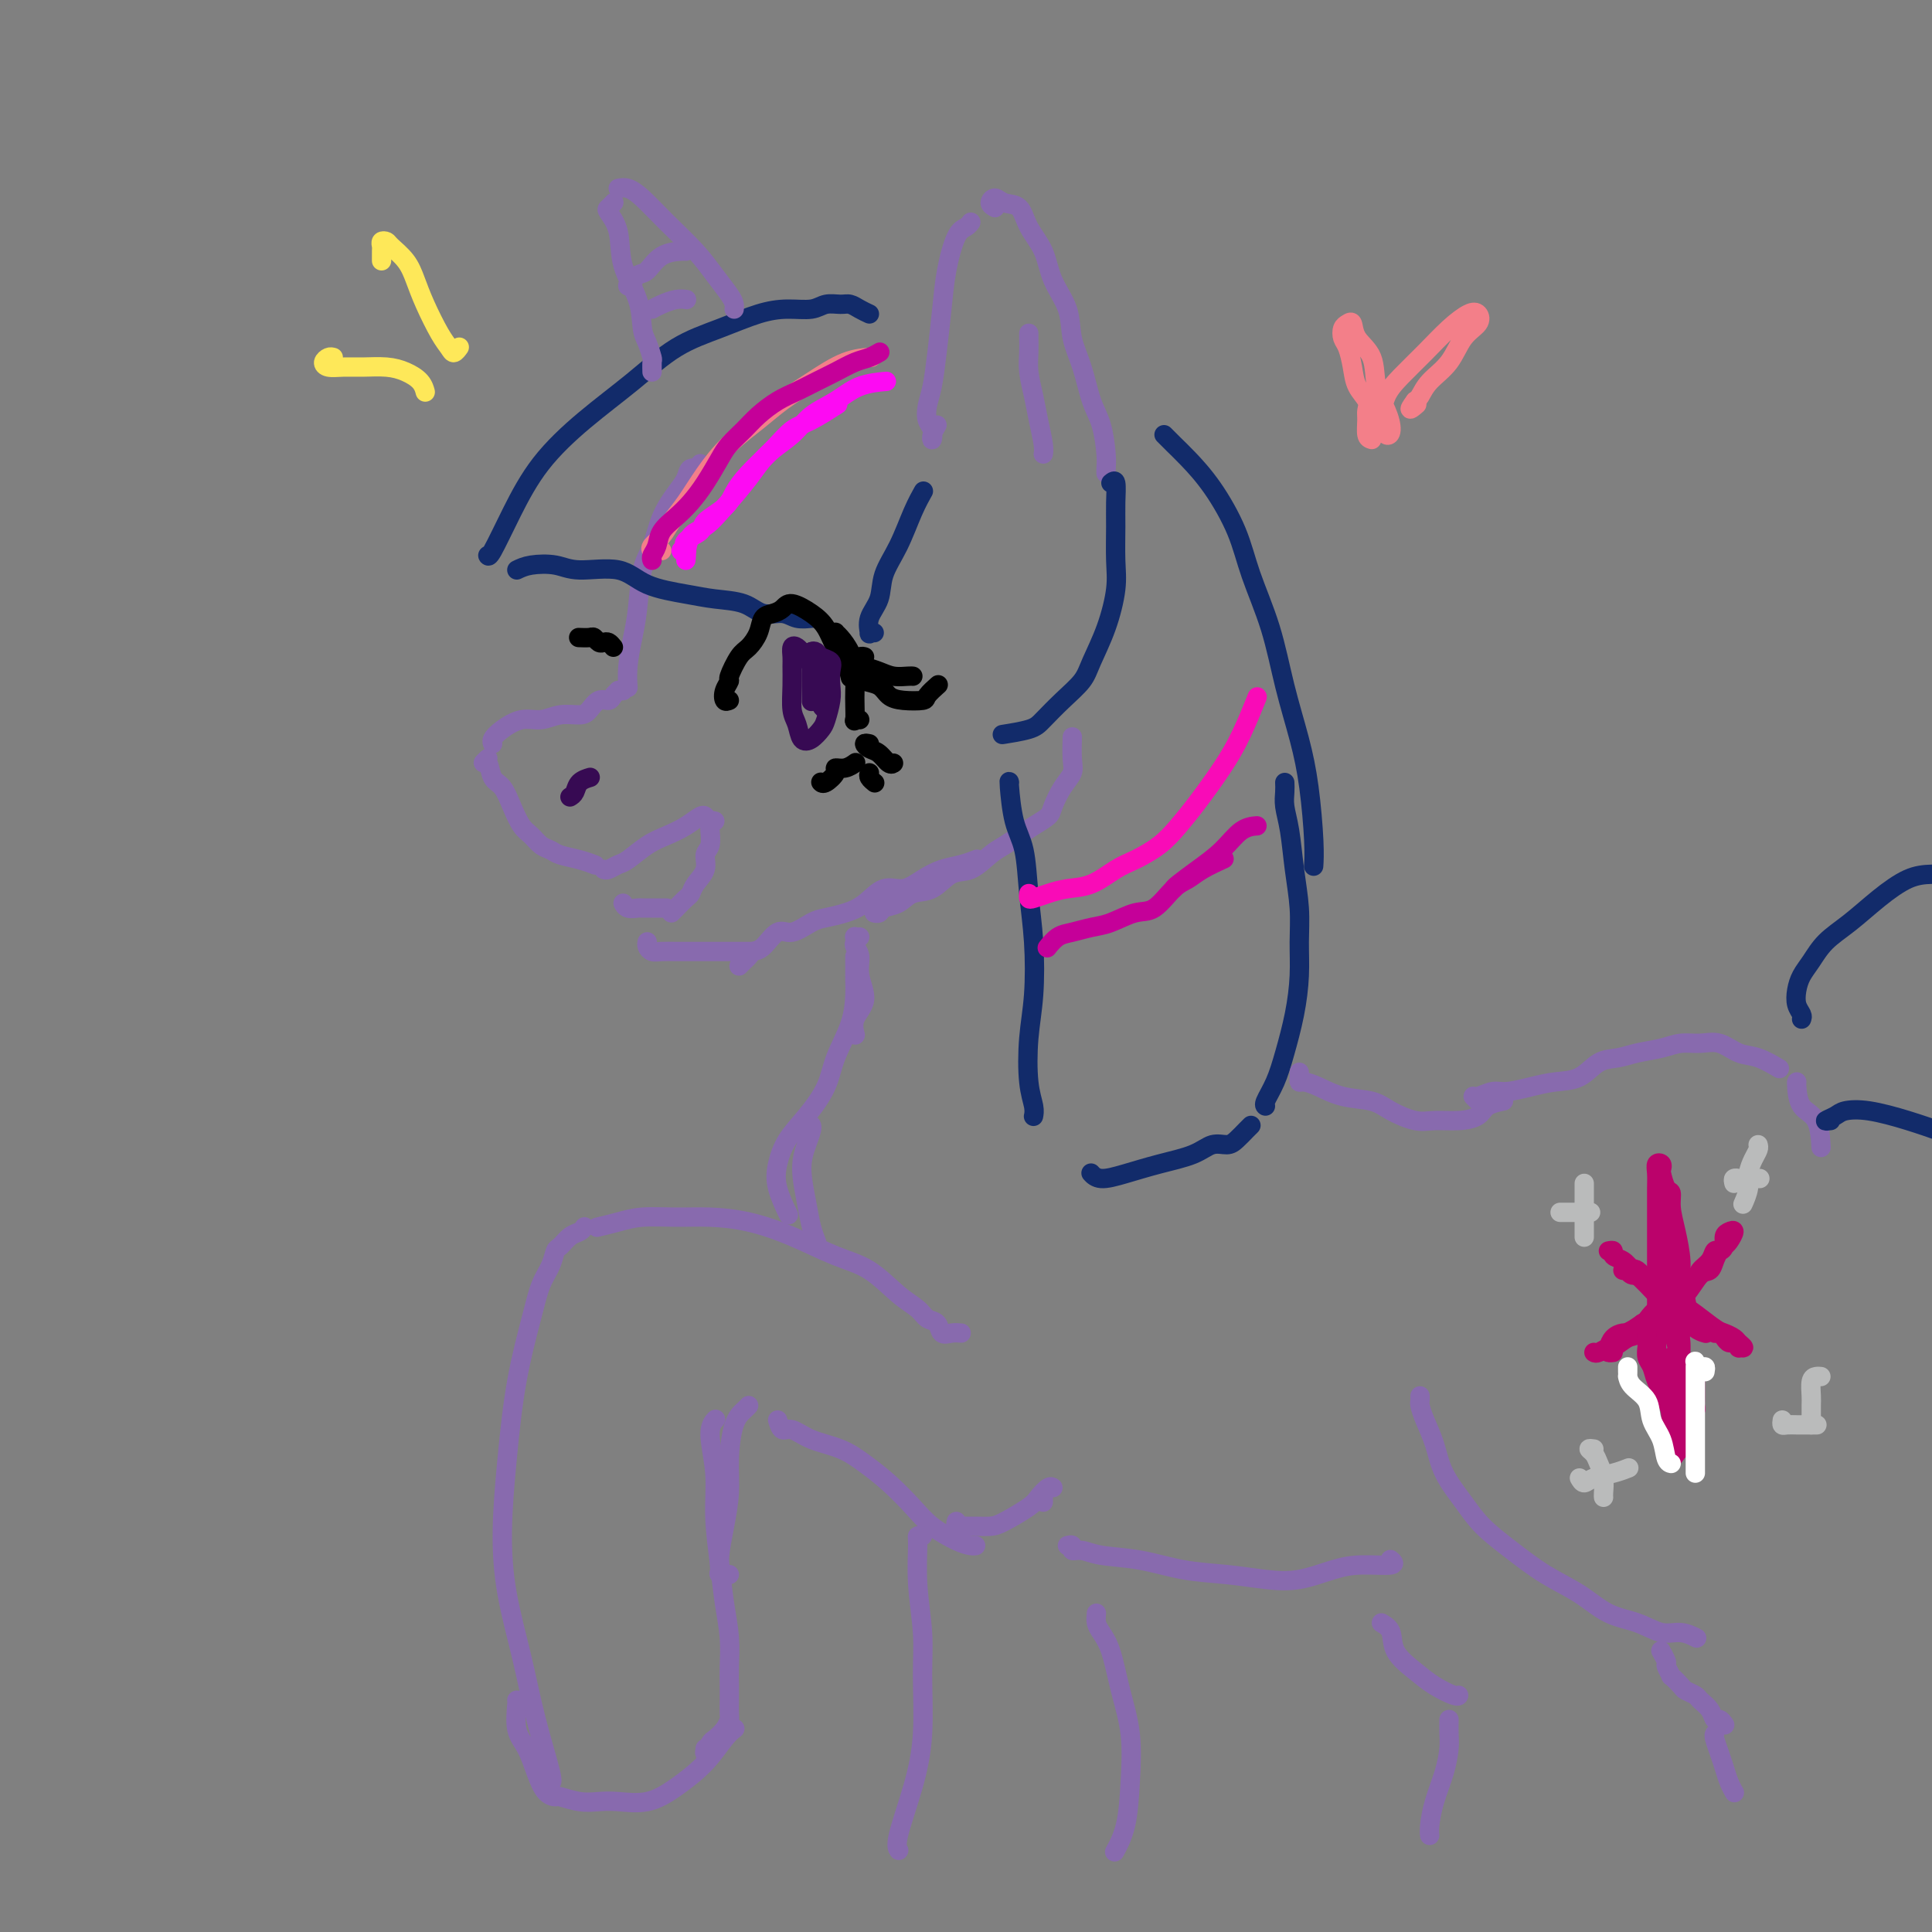 <svg viewBox='0 0 400 400' version='1.1' xmlns='http://www.w3.org/2000/svg' xmlns:xlink='http://www.w3.org/1999/xlink'><rect x="0" y="0" width="400" height="400" fill="#808080" stroke="none"/><g fill='none' stroke='rgb(136,106,174)' stroke-width='4' stroke-linecap='round' stroke-linejoin='round'><path d='M145,96c0.207,0.467 0.414,0.934 0,1c-0.414,0.066 -1.447,-0.268 -2,0c-0.553,0.268 -0.624,1.138 -1,2c-0.376,0.862 -1.056,1.717 -2,3c-0.944,1.283 -2.150,2.995 -3,5c-0.850,2.005 -1.342,4.303 -2,6c-0.658,1.697 -1.483,2.791 -2,5c-0.517,2.209 -0.727,5.531 -1,8c-0.273,2.469 -0.609,4.084 -1,6c-0.391,1.916 -0.836,4.131 -1,6c-0.164,1.869 -0.047,3.391 0,4c0.047,0.609 0.023,0.304 0,0'/><path d='M129,143c-0.448,0.021 -0.896,0.042 -1,0c-0.104,-0.042 0.138,-0.149 0,0c-0.138,0.149 -0.654,0.552 -1,1c-0.346,0.448 -0.521,0.942 -1,1c-0.479,0.058 -1.261,-0.320 -2,0c-0.739,0.320 -1.435,1.338 -2,2c-0.565,0.662 -0.998,0.968 -2,1c-1.002,0.032 -2.574,-0.209 -4,0c-1.426,0.209 -2.708,0.869 -4,1c-1.292,0.131 -2.595,-0.266 -4,0c-1.405,0.266 -2.913,1.195 -4,2c-1.087,0.805 -1.754,1.486 -2,2c-0.246,0.514 -0.070,0.861 0,1c0.070,0.139 0.035,0.069 0,0'/><path d='M101,157c-0.518,0.504 -1.037,1.008 -1,1c0.037,-0.008 0.629,-0.528 1,0c0.371,0.528 0.522,2.105 1,3c0.478,0.895 1.283,1.108 2,2c0.717,0.892 1.347,2.462 2,4c0.653,1.538 1.328,3.042 2,4c0.672,0.958 1.341,1.370 2,2c0.659,0.630 1.308,1.479 2,2c0.692,0.521 1.426,0.714 2,1c0.574,0.286 0.989,0.664 2,1c1.011,0.336 2.618,0.629 4,1c1.382,0.371 2.538,0.820 3,1c0.462,0.180 0.231,0.090 0,0'/><path d='M125,180c0.231,0.104 0.462,0.208 1,0c0.538,-0.208 1.382,-0.727 2,-1c0.618,-0.273 1.009,-0.301 2,-1c0.991,-0.699 2.581,-2.068 4,-3c1.419,-0.932 2.668,-1.427 4,-2c1.332,-0.573 2.749,-1.226 4,-2c1.251,-0.774 2.337,-1.670 3,-2c0.663,-0.330 0.904,-0.094 1,0c0.096,0.094 0.048,0.047 0,0'/><path d='M148,170c-0.425,-0.104 -0.850,-0.209 -1,0c-0.150,0.209 -0.024,0.730 0,1c0.024,0.270 -0.053,0.288 0,1c0.053,0.712 0.235,2.117 0,3c-0.235,0.883 -0.888,1.244 -1,2c-0.112,0.756 0.317,1.908 0,3c-0.317,1.092 -1.381,2.125 -2,3c-0.619,0.875 -0.793,1.594 -1,2c-0.207,0.406 -0.447,0.501 -1,1c-0.553,0.499 -1.418,1.404 -2,2c-0.582,0.596 -0.881,0.885 -1,1c-0.119,0.115 -0.060,0.058 0,0'/><path d='M138,188c-0.449,0.000 -0.898,0.000 -1,0c-0.102,-0.000 0.142,-0.000 0,0c-0.142,0.000 -0.672,0.001 -1,0c-0.328,-0.001 -0.456,-0.004 -1,0c-0.544,0.004 -1.505,0.015 -2,0c-0.495,-0.015 -0.524,-0.056 -1,0c-0.476,0.056 -1.397,0.207 -2,0c-0.603,-0.207 -0.886,-0.774 -1,-1c-0.114,-0.226 -0.057,-0.113 0,0'/><path d='M134,195c-0.072,0.309 -0.144,0.619 0,1c0.144,0.381 0.505,0.834 1,1c0.495,0.166 1.123,0.044 2,0c0.877,-0.044 2.002,-0.012 3,0c0.998,0.012 1.867,0.003 3,0c1.133,-0.003 2.528,-0.001 4,0c1.472,0.001 3.022,0.000 4,0c0.978,-0.000 1.386,-0.000 2,0c0.614,0.000 1.435,0.000 2,0c0.565,-0.000 0.876,-0.000 1,0c0.124,0.000 0.062,0.000 0,0'/><path d='M153,200c0.329,-0.338 0.658,-0.677 1,-1c0.342,-0.323 0.698,-0.631 1,-1c0.302,-0.369 0.549,-0.799 1,-1c0.451,-0.201 1.106,-0.172 2,-1c0.894,-0.828 2.027,-2.512 3,-3c0.973,-0.488 1.785,0.219 3,0c1.215,-0.219 2.831,-1.363 4,-2c1.169,-0.637 1.891,-0.768 3,-1c1.109,-0.232 2.607,-0.565 4,-1c1.393,-0.435 2.683,-0.971 4,-2c1.317,-1.029 2.663,-2.552 4,-3c1.337,-0.448 2.667,0.177 4,0c1.333,-0.177 2.669,-1.158 4,-2c1.331,-0.842 2.656,-1.545 4,-2c1.344,-0.455 2.708,-0.661 4,-1c1.292,-0.339 2.512,-0.811 3,-1c0.488,-0.189 0.244,-0.094 0,0'/><path d='M182,189c-0.525,-0.026 -1.050,-0.053 -1,0c0.050,0.053 0.677,0.185 1,0c0.323,-0.185 0.344,-0.688 1,-1c0.656,-0.312 1.949,-0.435 3,-1c1.051,-0.565 1.860,-1.573 3,-2c1.140,-0.427 2.612,-0.274 4,-1c1.388,-0.726 2.693,-2.330 4,-3c1.307,-0.670 2.618,-0.406 4,-1c1.382,-0.594 2.836,-2.046 4,-3c1.164,-0.954 2.037,-1.408 3,-2c0.963,-0.592 2.015,-1.320 3,-2c0.985,-0.680 1.904,-1.312 3,-2c1.096,-0.688 2.371,-1.431 3,-2c0.629,-0.569 0.613,-0.962 1,-2c0.387,-1.038 1.175,-2.720 2,-4c0.825,-1.280 1.685,-2.158 2,-3c0.315,-0.842 0.085,-1.650 0,-3c-0.085,-1.350 -0.024,-3.243 0,-4c0.024,-0.757 0.012,-0.379 0,0'/><path d='M194,88c-0.415,0.683 -0.830,1.365 -1,2c-0.170,0.635 -0.095,1.222 0,1c0.095,-0.222 0.210,-1.252 0,-2c-0.210,-0.748 -0.747,-1.215 -1,-2c-0.253,-0.785 -0.223,-1.886 0,-3c0.223,-1.114 0.640,-2.239 1,-4c0.360,-1.761 0.663,-4.159 1,-7c0.337,-2.841 0.707,-6.124 1,-9c0.293,-2.876 0.510,-5.345 1,-8c0.490,-2.655 1.255,-5.495 2,-7c0.745,-1.505 1.470,-1.674 2,-2c0.530,-0.326 0.866,-0.807 1,-1c0.134,-0.193 0.067,-0.096 0,0'/><path d='M206,43c-0.497,-0.281 -0.994,-0.561 -1,-1c-0.006,-0.439 0.478,-1.035 1,-1c0.522,0.035 1.083,0.703 2,1c0.917,0.297 2.190,0.223 3,1c0.810,0.777 1.158,2.405 2,4c0.842,1.595 2.179,3.158 3,5c0.821,1.842 1.126,3.963 2,6c0.874,2.037 2.318,3.992 3,6c0.682,2.008 0.603,4.071 1,6c0.397,1.929 1.269,3.725 2,6c0.731,2.275 1.320,5.030 2,7c0.680,1.970 1.450,3.155 2,5c0.550,1.845 0.879,4.350 1,6c0.121,1.650 0.032,2.444 0,3c-0.032,0.556 -0.009,0.873 0,1c0.009,0.127 0.005,0.063 0,0'/><path d='M213,69c-0.007,0.172 -0.013,0.344 0,1c0.013,0.656 0.046,1.797 0,3c-0.046,1.203 -0.170,2.470 0,4c0.170,1.530 0.634,3.324 1,5c0.366,1.676 0.634,3.233 1,5c0.366,1.767 0.829,3.745 1,5c0.171,1.255 0.049,1.787 0,2c-0.049,0.213 -0.024,0.106 0,0'/></g>
<g fill='none' stroke='rgb(18,43,106)' stroke-width='4' stroke-linecap='round' stroke-linejoin='round'><path d='M180,65c-0.659,-0.307 -1.319,-0.614 -2,-1c-0.681,-0.386 -1.384,-0.850 -2,-1c-0.616,-0.150 -1.144,0.014 -2,0c-0.856,-0.014 -2.038,-0.205 -3,0c-0.962,0.205 -1.703,0.807 -3,1c-1.297,0.193 -3.151,-0.023 -5,0c-1.849,0.023 -3.695,0.285 -6,1c-2.305,0.715 -5.070,1.884 -8,3c-2.930,1.116 -6.026,2.178 -9,4c-2.974,1.822 -5.826,4.405 -9,7c-3.174,2.595 -6.668,5.203 -10,8c-3.332,2.797 -6.500,5.783 -9,9c-2.500,3.217 -4.330,6.667 -6,10c-1.670,3.333 -3.180,6.551 -4,8c-0.820,1.449 -0.948,1.128 -1,1c-0.052,-0.128 -0.026,-0.064 0,0'/><path d='M107,118c0.798,-0.387 1.595,-0.774 3,-1c1.405,-0.226 3.417,-0.292 5,0c1.583,0.292 2.735,0.943 5,1c2.265,0.057 5.642,-0.481 8,0c2.358,0.481 3.697,1.979 6,3c2.303,1.021 5.568,1.565 8,2c2.432,0.435 4.029,0.761 6,1c1.971,0.239 4.314,0.390 6,1c1.686,0.610 2.715,1.680 4,2c1.285,0.320 2.828,-0.110 4,0c1.172,0.110 1.974,0.762 3,1c1.026,0.238 2.276,0.064 3,0c0.724,-0.064 0.921,-0.018 1,0c0.079,0.018 0.039,0.009 0,0'/><path d='M181,131c-0.438,-0.067 -0.876,-0.134 -1,0c-0.124,0.134 0.067,0.468 0,0c-0.067,-0.468 -0.391,-1.738 0,-3c0.391,-1.262 1.495,-2.517 2,-4c0.505,-1.483 0.409,-3.193 1,-5c0.591,-1.807 1.870,-3.711 3,-6c1.130,-2.289 2.112,-4.962 3,-7c0.888,-2.038 1.682,-3.439 2,-4c0.318,-0.561 0.159,-0.280 0,0'/></g>
<g fill='none' stroke='rgb(243,127,137)' stroke-width='4' stroke-linecap='round' stroke-linejoin='round'><path d='M137,114c-0.323,-0.019 -0.645,-0.038 -1,0c-0.355,0.038 -0.742,0.133 -1,0c-0.258,-0.133 -0.387,-0.494 0,-1c0.387,-0.506 1.291,-1.155 2,-2c0.709,-0.845 1.224,-1.884 2,-3c0.776,-1.116 1.812,-2.307 3,-4c1.188,-1.693 2.528,-3.887 4,-6c1.472,-2.113 3.078,-4.146 5,-6c1.922,-1.854 4.162,-3.530 6,-5c1.838,-1.470 3.274,-2.734 5,-4c1.726,-1.266 3.741,-2.535 6,-4c2.259,-1.465 4.762,-3.125 7,-4c2.238,-0.875 4.211,-0.964 5,-1c0.789,-0.036 0.395,-0.018 0,0'/></g>
<g fill='none' stroke='rgb(253,10,243)' stroke-width='4' stroke-linecap='round' stroke-linejoin='round'><path d='M142,116c0.091,-0.668 0.181,-1.337 0,-2c-0.181,-0.663 -0.635,-1.321 0,-2c0.635,-0.679 2.359,-1.380 3,-2c0.641,-0.620 0.197,-1.158 1,-2c0.803,-0.842 2.851,-1.987 4,-3c1.149,-1.013 1.400,-1.894 2,-3c0.600,-1.106 1.549,-2.437 3,-4c1.451,-1.563 3.404,-3.357 5,-5c1.596,-1.643 2.834,-3.134 4,-4c1.166,-0.866 2.261,-1.109 4,-2c1.739,-0.891 4.122,-2.432 5,-3c0.878,-0.568 0.251,-0.162 0,0c-0.251,0.162 -0.125,0.081 0,0'/><path d='M142,114c0.140,0.022 0.281,0.043 0,0c-0.281,-0.043 -0.982,-0.151 -1,0c-0.018,0.151 0.648,0.562 1,0c0.352,-0.562 0.388,-2.096 1,-3c0.612,-0.904 1.798,-1.178 3,-2c1.202,-0.822 2.420,-2.191 4,-4c1.580,-1.809 3.520,-4.059 5,-6c1.480,-1.941 2.498,-3.574 4,-5c1.502,-1.426 3.489,-2.645 5,-4c1.511,-1.355 2.546,-2.847 4,-4c1.454,-1.153 3.328,-1.969 5,-3c1.672,-1.031 3.142,-2.278 5,-3c1.858,-0.722 4.102,-0.921 5,-1c0.898,-0.079 0.449,-0.040 0,0'/></g>
<g fill='none' stroke='rgb(136,106,174)' stroke-width='4' stroke-linecap='round' stroke-linejoin='round'><path d='M135,75c-0.002,0.251 -0.003,0.503 0,1c0.003,0.497 0.011,1.241 0,1c-0.011,-0.241 -0.042,-1.465 0,-2c0.042,-0.535 0.158,-0.380 0,-1c-0.158,-0.620 -0.590,-2.013 -1,-3c-0.410,-0.987 -0.797,-1.567 -1,-3c-0.203,-1.433 -0.224,-3.717 -1,-6c-0.776,-2.283 -2.309,-4.563 -3,-7c-0.691,-2.437 -0.539,-5.032 -1,-7c-0.461,-1.968 -1.536,-3.311 -2,-4c-0.464,-0.689 -0.317,-0.724 0,-1c0.317,-0.276 0.805,-0.793 1,-1c0.195,-0.207 0.098,-0.103 0,0'/><path d='M128,39c0.616,-0.115 1.231,-0.229 2,0c0.769,0.229 1.691,0.803 3,2c1.309,1.197 3.006,3.017 5,5c1.994,1.983 4.286,4.129 6,6c1.714,1.871 2.852,3.468 4,5c1.148,1.532 2.308,2.998 3,4c0.692,1.002 0.917,1.539 1,2c0.083,0.461 0.024,0.846 0,1c-0.024,0.154 -0.012,0.077 0,0'/><path d='M131,59c-0.605,0.218 -1.209,0.437 -1,0c0.209,-0.437 1.233,-1.529 2,-2c0.767,-0.471 1.277,-0.322 2,-1c0.723,-0.678 1.658,-2.182 3,-3c1.342,-0.818 3.092,-0.951 4,-1c0.908,-0.049 0.974,-0.014 1,0c0.026,0.014 0.013,0.007 0,0'/><path d='M135,64c0.565,-0.310 1.131,-0.619 2,-1c0.869,-0.381 2.042,-0.833 3,-1c0.958,-0.167 1.702,-0.048 2,0c0.298,0.048 0.149,0.024 0,0'/></g>
<g fill='none' stroke='rgb(0,0,0)' stroke-width='4' stroke-linecap='round' stroke-linejoin='round'><path d='M151,145c-0.389,0.166 -0.778,0.332 -1,0c-0.222,-0.332 -0.278,-1.162 0,-2c0.278,-0.838 0.891,-1.683 1,-2c0.109,-0.317 -0.284,-0.106 0,-1c0.284,-0.894 1.245,-2.894 2,-4c0.755,-1.106 1.305,-1.318 2,-2c0.695,-0.682 1.535,-1.834 2,-3c0.465,-1.166 0.554,-2.345 1,-3c0.446,-0.655 1.250,-0.784 2,-1c0.750,-0.216 1.447,-0.518 2,-1c0.553,-0.482 0.964,-1.144 2,-1c1.036,0.144 2.698,1.093 4,2c1.302,0.907 2.244,1.771 3,3c0.756,1.229 1.326,2.824 2,4c0.674,1.176 1.451,1.932 2,3c0.549,1.068 0.871,2.448 1,3c0.129,0.552 0.064,0.276 0,0'/><path d='M173,133c-0.004,-0.313 -0.009,-0.626 0,-1c0.009,-0.374 0.030,-0.810 0,-1c-0.030,-0.190 -0.113,-0.133 0,0c0.113,0.133 0.423,0.341 1,1c0.577,0.659 1.423,1.767 2,3c0.577,1.233 0.886,2.589 1,4c0.114,1.411 0.034,2.875 0,4c-0.034,1.125 -0.023,1.909 0,3c0.023,1.091 0.058,2.488 0,3c-0.058,0.512 -0.208,0.138 0,0c0.208,-0.138 0.774,-0.039 1,0c0.226,0.039 0.113,0.020 0,0'/><path d='M178,140c0.128,0.362 0.255,0.724 1,1c0.745,0.276 2.107,0.464 3,1c0.893,0.536 1.319,1.418 2,2c0.681,0.582 1.619,0.863 3,1c1.381,0.137 3.205,0.129 4,0c0.795,-0.129 0.560,-0.381 1,-1c0.440,-0.619 1.554,-1.605 2,-2c0.446,-0.395 0.223,-0.197 0,0'/><path d='M179,136c-0.268,-0.089 -0.536,-0.178 -1,0c-0.464,0.178 -1.123,0.622 -1,1c0.123,0.378 1.028,0.690 2,1c0.972,0.310 2.012,0.619 3,1c0.988,0.381 1.925,0.834 3,1c1.075,0.166 2.290,0.045 3,0c0.710,-0.045 0.917,-0.013 1,0c0.083,0.013 0.041,0.006 0,0'/></g>
<g fill='none' stroke='rgb(55,10,83)' stroke-width='4' stroke-linecap='round' stroke-linejoin='round'><path d='M167,136c-0.340,-0.323 -0.680,-0.646 -1,-1c-0.320,-0.354 -0.622,-0.739 -1,-1c-0.378,-0.261 -0.834,-0.397 -1,0c-0.166,0.397 -0.041,1.326 0,2c0.041,0.674 -0.001,1.091 0,2c0.001,0.909 0.044,2.308 0,4c-0.044,1.692 -0.177,3.676 0,5c0.177,1.324 0.663,1.986 1,3c0.337,1.014 0.525,2.378 1,3c0.475,0.622 1.238,0.501 2,0c0.762,-0.501 1.524,-1.384 2,-2c0.476,-0.616 0.665,-0.967 1,-2c0.335,-1.033 0.815,-2.749 1,-4c0.185,-1.251 0.075,-2.037 0,-3c-0.075,-0.963 -0.115,-2.101 0,-3c0.115,-0.899 0.385,-1.557 0,-2c-0.385,-0.443 -1.423,-0.670 -2,-1c-0.577,-0.330 -0.692,-0.762 -1,-1c-0.308,-0.238 -0.811,-0.283 -1,0c-0.189,0.283 -0.066,0.893 0,1c0.066,0.107 0.073,-0.290 0,0c-0.073,0.290 -0.227,1.268 0,2c0.227,0.732 0.834,1.217 1,2c0.166,0.783 -0.109,1.865 0,3c0.109,1.135 0.603,2.324 1,3c0.397,0.676 0.699,0.838 1,1'/><path d='M171,147c0.203,1.414 0.212,-0.550 0,-2c-0.212,-1.450 -0.645,-2.386 -1,-3c-0.355,-0.614 -0.631,-0.906 -1,-2c-0.369,-1.094 -0.831,-2.989 -1,-4c-0.169,-1.011 -0.045,-1.139 0,-1c0.045,0.139 0.012,0.546 0,1c-0.012,0.454 -0.003,0.957 0,2c0.003,1.043 0.001,2.627 0,4c-0.001,1.373 -0.000,2.535 0,3c0.000,0.465 0.000,0.232 0,0'/><path d='M118,165c0.369,-0.226 0.738,-0.452 1,-1c0.262,-0.548 0.417,-1.417 1,-2c0.583,-0.583 1.595,-0.881 2,-1c0.405,-0.119 0.202,-0.060 0,0'/></g>
<g fill='none' stroke='rgb(18,43,106)' stroke-width='4' stroke-linecap='round' stroke-linejoin='round'><path d='M230,100c0.423,-0.349 0.847,-0.698 1,0c0.153,0.698 0.036,2.442 0,4c-0.036,1.558 0.008,2.931 0,5c-0.008,2.069 -0.070,4.836 0,7c0.070,2.164 0.270,3.726 0,6c-0.270,2.274 -1.010,5.260 -2,8c-0.990,2.740 -2.229,5.234 -3,7c-0.771,1.766 -1.073,2.803 -2,4c-0.927,1.197 -2.479,2.556 -4,4c-1.521,1.444 -3.010,2.975 -4,4c-0.990,1.025 -1.482,1.543 -3,2c-1.518,0.457 -4.063,0.854 -5,1c-0.937,0.146 -0.268,0.042 0,0c0.268,-0.042 0.134,-0.021 0,0'/><path d='M209,162c-0.059,-0.245 -0.117,-0.490 0,1c0.117,1.490 0.411,4.713 1,7c0.589,2.287 1.475,3.636 2,6c0.525,2.364 0.690,5.741 1,9c0.310,3.259 0.766,6.399 1,10c0.234,3.601 0.245,7.662 0,11c-0.245,3.338 -0.745,5.952 -1,9c-0.255,3.048 -0.264,6.528 0,9c0.264,2.472 0.802,3.935 1,5c0.198,1.065 0.057,1.733 0,2c-0.057,0.267 -0.028,0.134 0,0'/><path d='M241,90c0.621,0.629 1.242,1.258 2,2c0.758,0.742 1.652,1.596 3,3c1.348,1.404 3.151,3.357 5,6c1.849,2.643 3.745,5.974 5,9c1.255,3.026 1.870,5.745 3,9c1.130,3.255 2.776,7.045 4,11c1.224,3.955 2.027,8.076 3,12c0.973,3.924 2.117,7.651 3,11c0.883,3.349 1.505,6.320 2,10c0.495,3.680 0.864,8.068 1,11c0.136,2.932 0.039,4.409 0,5c-0.039,0.591 -0.019,0.295 0,0'/><path d='M266,162c0.024,0.606 0.049,1.213 0,2c-0.049,0.787 -0.171,1.755 0,3c0.171,1.245 0.635,2.767 1,5c0.365,2.233 0.632,5.178 1,8c0.368,2.822 0.839,5.520 1,8c0.161,2.480 0.013,4.743 0,7c-0.013,2.257 0.108,4.510 0,7c-0.108,2.490 -0.446,5.217 -1,8c-0.554,2.783 -1.325,5.621 -2,8c-0.675,2.379 -1.253,4.297 -2,6c-0.747,1.703 -1.663,3.189 -2,4c-0.337,0.811 -0.096,0.946 0,1c0.096,0.054 0.048,0.027 0,0'/><path d='M259,233c-0.238,0.230 -0.476,0.460 -1,1c-0.524,0.540 -1.334,1.390 -2,2c-0.666,0.610 -1.188,0.979 -2,1c-0.812,0.021 -1.915,-0.305 -3,0c-1.085,0.305 -2.151,1.241 -4,2c-1.849,0.759 -4.482,1.342 -7,2c-2.518,0.658 -4.922,1.393 -7,2c-2.078,0.607 -3.829,1.087 -5,1c-1.171,-0.087 -1.763,-0.739 -2,-1c-0.237,-0.261 -0.118,-0.130 0,0'/></g>
<g fill='none' stroke='rgb(249,11,183)' stroke-width='4' stroke-linecap='round' stroke-linejoin='round'><path d='M213,185c-0.046,0.400 -0.093,0.800 0,1c0.093,0.200 0.324,0.201 1,0c0.676,-0.201 1.796,-0.606 3,-1c1.204,-0.394 2.492,-0.779 4,-1c1.508,-0.221 3.236,-0.277 5,-1c1.764,-0.723 3.566,-2.112 5,-3c1.434,-0.888 2.501,-1.275 4,-2c1.499,-0.725 3.429,-1.790 5,-3c1.571,-1.210 2.782,-2.567 4,-4c1.218,-1.433 2.442,-2.942 4,-5c1.558,-2.058 3.448,-4.665 5,-7c1.552,-2.335 2.764,-4.398 4,-7c1.236,-2.602 2.496,-5.743 3,-7c0.504,-1.257 0.252,-0.628 0,0'/></g>
<g fill='none' stroke='rgb(197,0,153)' stroke-width='4' stroke-linecap='round' stroke-linejoin='round'><path d='M135,116c-0.102,-0.268 -0.204,-0.535 0,-1c0.204,-0.465 0.715,-1.126 1,-2c0.285,-0.874 0.345,-1.960 1,-3c0.655,-1.040 1.904,-2.035 3,-3c1.096,-0.965 2.040,-1.900 3,-3c0.960,-1.100 1.936,-2.366 3,-4c1.064,-1.634 2.216,-3.635 3,-5c0.784,-1.365 1.199,-2.095 2,-3c0.801,-0.905 1.988,-1.986 3,-3c1.012,-1.014 1.848,-1.962 3,-3c1.152,-1.038 2.619,-2.166 4,-3c1.381,-0.834 2.677,-1.375 4,-2c1.323,-0.625 2.674,-1.334 4,-2c1.326,-0.666 2.629,-1.289 4,-2c1.371,-0.711 2.811,-1.510 4,-2c1.189,-0.490 2.128,-0.670 3,-1c0.872,-0.330 1.678,-0.808 2,-1c0.322,-0.192 0.161,-0.096 0,0'/><path d='M217,196c-0.162,0.203 -0.323,0.407 0,0c0.323,-0.407 1.132,-1.423 2,-2c0.868,-0.577 1.796,-0.715 3,-1c1.204,-0.285 2.685,-0.717 4,-1c1.315,-0.283 2.463,-0.418 4,-1c1.537,-0.582 3.463,-1.612 5,-2c1.537,-0.388 2.686,-0.136 4,-1c1.314,-0.864 2.794,-2.845 4,-4c1.206,-1.155 2.138,-1.485 3,-2c0.862,-0.515 1.655,-1.216 3,-2c1.345,-0.784 3.241,-1.653 4,-2c0.759,-0.347 0.379,-0.174 0,0'/><path d='M243,184c0.095,-0.174 0.191,-0.348 1,-1c0.809,-0.652 2.333,-1.782 4,-3c1.667,-1.218 3.478,-2.522 5,-4c1.522,-1.478 2.756,-3.129 4,-4c1.244,-0.871 2.498,-0.963 3,-1c0.502,-0.037 0.251,-0.018 0,0'/></g>
<g fill='none' stroke='rgb(136,106,174)' stroke-width='4' stroke-linecap='round' stroke-linejoin='round'><path d='M178,194c-0.420,0.025 -0.840,0.050 -1,0c-0.160,-0.050 -0.058,-0.174 0,0c0.058,0.174 0.074,0.647 0,1c-0.074,0.353 -0.238,0.586 0,1c0.238,0.414 0.876,1.008 1,2c0.124,0.992 -0.268,2.382 0,4c0.268,1.618 1.196,3.465 1,5c-0.196,1.535 -1.514,2.760 -2,4c-0.486,1.240 -0.139,2.497 0,3c0.139,0.503 0.069,0.251 0,0'/><path d='M177,198c-0.001,0.242 -0.001,0.484 0,1c0.001,0.516 0.004,1.305 0,2c-0.004,0.695 -0.016,1.296 0,2c0.016,0.704 0.059,1.510 0,3c-0.059,1.490 -0.221,3.664 -1,6c-0.779,2.336 -2.173,4.833 -3,7c-0.827,2.167 -1.085,4.002 -2,6c-0.915,1.998 -2.486,4.158 -4,6c-1.514,1.842 -2.969,3.367 -4,5c-1.031,1.633 -1.637,3.376 -2,5c-0.363,1.624 -0.482,3.130 0,5c0.482,1.870 1.566,4.106 2,5c0.434,0.894 0.217,0.447 0,0'/><path d='M168,233c0.076,0.187 0.153,0.374 0,1c-0.153,0.626 -0.535,1.692 -1,3c-0.465,1.308 -1.014,2.859 -1,5c0.014,2.141 0.591,4.873 1,7c0.409,2.127 0.648,3.650 1,5c0.352,1.350 0.815,2.529 1,3c0.185,0.471 0.093,0.236 0,0'/><path d='M199,276c-0.636,-0.056 -1.271,-0.112 -2,0c-0.729,0.112 -1.551,0.391 -2,0c-0.449,-0.391 -0.526,-1.452 -1,-2c-0.474,-0.548 -1.344,-0.582 -2,-1c-0.656,-0.418 -1.099,-1.221 -2,-2c-0.901,-0.779 -2.261,-1.536 -4,-3c-1.739,-1.464 -3.856,-3.636 -6,-5c-2.144,-1.364 -4.314,-1.920 -7,-3c-2.686,-1.080 -5.887,-2.682 -9,-4c-3.113,-1.318 -6.138,-2.350 -9,-3c-2.862,-0.650 -5.563,-0.917 -8,-1c-2.437,-0.083 -4.612,0.016 -7,0c-2.388,-0.016 -4.991,-0.149 -7,0c-2.009,0.149 -3.426,0.578 -5,1c-1.574,0.422 -3.307,0.835 -4,1c-0.693,0.165 -0.347,0.083 0,0'/><path d='M121,254c-0.250,0.367 -0.500,0.734 -1,1c-0.500,0.266 -1.250,0.432 -2,1c-0.750,0.568 -1.498,1.538 -2,2c-0.502,0.462 -0.757,0.415 -1,1c-0.243,0.585 -0.474,1.801 -1,3c-0.526,1.199 -1.346,2.381 -2,4c-0.654,1.619 -1.140,3.677 -2,7c-0.860,3.323 -2.092,7.913 -3,13c-0.908,5.087 -1.493,10.672 -2,16c-0.507,5.328 -0.937,10.398 -1,15c-0.063,4.602 0.242,8.736 1,13c0.758,4.264 1.968,8.659 3,13c1.032,4.341 1.885,8.627 3,13c1.115,4.373 2.493,8.831 3,11c0.507,2.169 0.145,2.048 0,2c-0.145,-0.048 -0.072,-0.024 0,0'/><path d='M107,352c0.048,-0.055 0.095,-0.110 0,1c-0.095,1.110 -0.334,3.383 0,5c0.334,1.617 1.239,2.576 2,4c0.761,1.424 1.379,3.314 2,5c0.621,1.686 1.247,3.170 2,4c0.753,0.830 1.634,1.006 2,1c0.366,-0.006 0.217,-0.196 1,0c0.783,0.196 2.497,0.777 4,1c1.503,0.223 2.796,0.088 4,0c1.204,-0.088 2.318,-0.128 4,0c1.682,0.128 3.933,0.423 6,0c2.067,-0.423 3.952,-1.564 6,-3c2.048,-1.436 4.260,-3.169 6,-5c1.740,-1.831 3.007,-3.762 4,-5c0.993,-1.238 1.712,-1.782 2,-2c0.288,-0.218 0.144,-0.109 0,0'/><path d='M146,362c-0.097,0.631 -0.194,1.262 0,1c0.194,-0.262 0.679,-1.416 1,-2c0.321,-0.584 0.478,-0.596 1,-1c0.522,-0.404 1.408,-1.199 2,-2c0.592,-0.801 0.891,-1.609 1,-2c0.109,-0.391 0.030,-0.367 0,-1c-0.030,-0.633 -0.011,-1.924 0,-3c0.011,-1.076 0.014,-1.939 0,-3c-0.014,-1.061 -0.046,-2.321 0,-4c0.046,-1.679 0.171,-3.775 0,-6c-0.171,-2.225 -0.639,-4.577 -1,-7c-0.361,-2.423 -0.615,-4.916 -1,-8c-0.385,-3.084 -0.902,-6.760 -1,-10c-0.098,-3.240 0.221,-6.044 0,-9c-0.221,-2.956 -0.983,-6.065 -1,-8c-0.017,-1.935 0.709,-2.696 1,-3c0.291,-0.304 0.145,-0.152 0,0'/><path d='M151,326c-0.851,0.059 -1.702,0.118 -2,0c-0.298,-0.118 -0.042,-0.412 0,-1c0.042,-0.588 -0.130,-1.470 0,-3c0.130,-1.530 0.563,-3.709 1,-6c0.437,-2.291 0.877,-4.695 1,-7c0.123,-2.305 -0.072,-4.513 0,-7c0.072,-2.487 0.411,-5.254 1,-7c0.589,-1.746 1.428,-2.470 2,-3c0.572,-0.530 0.878,-0.866 1,-1c0.122,-0.134 0.061,-0.067 0,0'/><path d='M161,294c0.277,0.895 0.555,1.789 1,2c0.445,0.211 1.058,-0.262 2,0c0.942,0.262 2.212,1.259 4,2c1.788,0.741 4.094,1.226 6,2c1.906,0.774 3.413,1.836 5,3c1.587,1.164 3.255,2.431 5,4c1.745,1.569 3.568,3.440 5,5c1.432,1.560 2.475,2.810 4,4c1.525,1.190 3.532,2.319 5,3c1.468,0.681 2.395,0.914 3,1c0.605,0.086 0.887,0.025 1,0c0.113,-0.025 0.056,-0.012 0,0'/><path d='M198,315c-0.094,0.423 -0.187,0.846 0,1c0.187,0.154 0.656,0.040 1,0c0.344,-0.040 0.565,-0.007 1,0c0.435,0.007 1.085,-0.014 2,0c0.915,0.014 2.094,0.063 3,0c0.906,-0.063 1.539,-0.237 3,-1c1.461,-0.763 3.751,-2.113 5,-3c1.249,-0.887 1.459,-1.310 2,-2c0.541,-0.690 1.415,-1.647 2,-2c0.585,-0.353 0.881,-0.101 1,0c0.119,0.101 0.059,0.050 0,0'/><path d='M216,310c0.000,0.417 0.000,0.833 0,1c0.000,0.167 0.000,0.083 0,0'/><path d='M269,222c0.014,0.305 0.028,0.611 0,1c-0.028,0.389 -0.097,0.863 0,1c0.097,0.137 0.359,-0.063 1,0c0.641,0.063 1.662,0.389 3,1c1.338,0.611 2.993,1.509 5,2c2.007,0.491 4.367,0.577 6,1c1.633,0.423 2.539,1.183 4,2c1.461,0.817 3.478,1.691 5,2c1.522,0.309 2.549,0.055 4,0c1.451,-0.055 3.327,0.090 5,0c1.673,-0.090 3.142,-0.416 4,-1c0.858,-0.584 1.106,-1.424 2,-2c0.894,-0.576 2.433,-0.886 3,-1c0.567,-0.114 0.162,-0.033 0,0c-0.162,0.033 -0.081,0.016 0,0'/><path d='M306,228c-0.461,-0.455 -0.921,-0.909 -1,-1c-0.079,-0.091 0.224,0.182 1,0c0.776,-0.182 2.024,-0.820 3,-1c0.976,-0.180 1.681,0.099 3,0c1.319,-0.099 3.251,-0.576 5,-1c1.749,-0.424 3.313,-0.796 5,-1c1.687,-0.204 3.497,-0.239 5,-1c1.503,-0.761 2.698,-2.246 4,-3c1.302,-0.754 2.711,-0.776 4,-1c1.289,-0.224 2.459,-0.650 4,-1c1.541,-0.350 3.455,-0.623 5,-1c1.545,-0.377 2.723,-0.860 4,-1c1.277,-0.140 2.655,0.061 4,0c1.345,-0.061 2.659,-0.384 4,0c1.341,0.384 2.710,1.474 4,2c1.290,0.526 2.501,0.488 4,1c1.499,0.512 3.285,1.575 4,2c0.715,0.425 0.357,0.213 0,0'/><path d='M221,320c0.464,-0.120 0.928,-0.240 1,0c0.072,0.240 -0.249,0.842 0,1c0.249,0.158 1.067,-0.126 2,0c0.933,0.126 1.980,0.664 4,1c2.020,0.336 5.013,0.470 8,1c2.987,0.530 5.967,1.456 9,2c3.033,0.544 6.118,0.706 9,1c2.882,0.294 5.562,0.721 8,1c2.438,0.279 4.636,0.411 7,0c2.364,-0.411 4.896,-1.364 7,-2c2.104,-0.636 3.780,-0.954 6,-1c2.220,-0.046 4.982,0.180 6,0c1.018,-0.180 0.291,-0.766 0,-1c-0.291,-0.234 -0.145,-0.117 0,0'/><path d='M294,289c0.017,0.370 0.033,0.740 0,1c-0.033,0.260 -0.116,0.410 0,1c0.116,0.590 0.430,1.619 1,3c0.570,1.381 1.396,3.113 2,5c0.604,1.887 0.988,3.929 2,6c1.012,2.071 2.653,4.170 4,6c1.347,1.830 2.399,3.390 4,5c1.601,1.610 3.750,3.270 6,5c2.250,1.730 4.601,3.529 7,5c2.399,1.471 4.847,2.614 7,4c2.153,1.386 4.010,3.016 6,4c1.990,0.984 4.113,1.322 6,2c1.887,0.678 3.537,1.697 5,2c1.463,0.303 2.740,-0.111 4,0c1.260,0.111 2.503,0.746 3,1c0.497,0.254 0.249,0.127 0,0'/><path d='M344,342c-0.122,-0.213 -0.245,-0.427 0,0c0.245,0.427 0.857,1.494 1,2c0.143,0.506 -0.184,0.450 0,1c0.184,0.550 0.879,1.706 1,2c0.121,0.294 -0.334,-0.273 0,0c0.334,0.273 1.455,1.385 2,2c0.545,0.615 0.513,0.733 1,1c0.487,0.267 1.492,0.683 2,1c0.508,0.317 0.518,0.533 1,1c0.482,0.467 1.436,1.183 2,2c0.564,0.817 0.739,1.734 1,2c0.261,0.266 0.609,-0.121 1,0c0.391,0.121 0.826,0.749 1,1c0.174,0.251 0.087,0.126 0,0'/><path d='M355,359c-0.089,0.154 -0.178,0.308 0,1c0.178,0.692 0.622,1.923 1,3c0.378,1.077 0.689,2.000 1,3c0.311,1.000 0.622,2.077 1,3c0.378,0.923 0.822,1.692 1,2c0.178,0.308 0.089,0.154 0,0'/><path d='M286,336c0.829,0.494 1.658,0.987 2,2c0.342,1.013 0.197,2.544 1,4c0.803,1.456 2.555,2.835 4,4c1.445,1.165 2.583,2.116 4,3c1.417,0.884 3.112,1.699 4,2c0.888,0.301 0.968,0.086 1,0c0.032,-0.086 0.016,-0.043 0,0'/><path d='M300,356c-0.016,1.041 -0.033,2.082 0,3c0.033,0.918 0.114,1.714 0,3c-0.114,1.286 -0.423,3.063 -1,5c-0.577,1.937 -1.423,4.035 -2,6c-0.577,1.965 -0.886,3.798 -1,5c-0.114,1.202 -0.033,1.772 0,2c0.033,0.228 0.016,0.114 0,0'/><path d='M372,224c-0.030,0.021 -0.061,0.041 0,1c0.061,0.959 0.212,2.855 1,4c0.788,1.145 2.212,1.539 3,3c0.788,1.461 0.939,3.989 1,5c0.061,1.011 0.030,0.506 0,0'/><path d='M191,318c-0.431,-0.051 -0.862,-0.102 -1,0c-0.138,0.102 0.017,0.358 0,2c-0.017,1.642 -0.205,4.671 0,8c0.205,3.329 0.804,6.958 1,10c0.196,3.042 -0.010,5.498 0,9c0.010,3.502 0.238,8.049 0,12c-0.238,3.951 -0.940,7.307 -2,11c-1.060,3.693 -2.478,7.725 -3,10c-0.522,2.275 -0.149,2.793 0,3c0.149,0.207 0.075,0.104 0,0'/><path d='M227,334c-0.065,0.690 -0.129,1.380 0,2c0.129,0.620 0.452,1.169 1,2c0.548,0.831 1.322,1.943 2,4c0.678,2.057 1.260,5.060 2,8c0.740,2.940 1.637,5.818 2,9c0.363,3.182 0.190,6.667 0,10c-0.190,3.333 -0.397,6.513 -1,9c-0.603,2.487 -1.601,4.282 -2,5c-0.399,0.718 -0.200,0.359 0,0'/></g>
<g fill='none' stroke='rgb(254,232,89)' stroke-width='4' stroke-linecap='round' stroke-linejoin='round'><path d='M79,54c-0.007,-0.761 -0.015,-1.523 0,-2c0.015,-0.477 0.052,-0.670 0,-1c-0.052,-0.330 -0.194,-0.799 0,-1c0.194,-0.201 0.722,-0.135 1,0c0.278,0.135 0.304,0.340 1,1c0.696,0.660 2.060,1.777 3,3c0.940,1.223 1.456,2.553 2,4c0.544,1.447 1.116,3.011 2,5c0.884,1.989 2.079,4.403 3,6c0.921,1.597 1.566,2.376 2,3c0.434,0.624 0.655,1.091 1,1c0.345,-0.091 0.813,-0.740 1,-1c0.187,-0.260 0.094,-0.130 0,0'/><path d='M69,74c-0.297,-0.083 -0.594,-0.166 -1,0c-0.406,0.166 -0.920,0.580 -1,1c-0.080,0.420 0.274,0.847 1,1c0.726,0.153 1.823,0.032 3,0c1.177,-0.032 2.435,0.023 4,0c1.565,-0.023 3.439,-0.125 5,0c1.561,0.125 2.810,0.477 4,1c1.190,0.523 2.320,1.218 3,2c0.680,0.782 0.908,1.652 1,2c0.092,0.348 0.046,0.174 0,0'/></g>
<g fill='none' stroke='rgb(243,127,137)' stroke-width='4' stroke-linecap='round' stroke-linejoin='round'><path d='M284,91c-0.427,-0.132 -0.853,-0.264 -1,-1c-0.147,-0.736 -0.014,-2.075 0,-3c0.014,-0.925 -0.090,-1.434 0,-2c0.090,-0.566 0.374,-1.187 0,-2c-0.374,-0.813 -1.407,-1.818 -2,-3c-0.593,-1.182 -0.744,-2.540 -1,-4c-0.256,-1.460 -0.615,-3.020 -1,-4c-0.385,-0.980 -0.796,-1.378 -1,-2c-0.204,-0.622 -0.202,-1.467 0,-2c0.202,-0.533 0.602,-0.755 1,-1c0.398,-0.245 0.792,-0.513 1,0c0.208,0.513 0.228,1.808 1,3c0.772,1.192 2.295,2.283 3,4c0.705,1.717 0.592,4.061 1,6c0.408,1.939 1.338,3.471 2,5c0.662,1.529 1.055,3.053 1,4c-0.055,0.947 -0.557,1.318 -1,1c-0.443,-0.318 -0.826,-1.326 -1,-2c-0.174,-0.674 -0.140,-1.016 0,-2c0.140,-0.984 0.387,-2.611 1,-4c0.613,-1.389 1.593,-2.542 3,-4c1.407,-1.458 3.241,-3.222 5,-5c1.759,-1.778 3.443,-3.569 5,-5c1.557,-1.431 2.988,-2.501 4,-3c1.012,-0.499 1.607,-0.426 2,0c0.393,0.426 0.586,1.207 0,2c-0.586,0.793 -1.950,1.599 -3,3c-1.050,1.401 -1.787,3.396 -3,5c-1.213,1.604 -2.904,2.816 -4,4c-1.096,1.184 -1.599,2.338 -2,3c-0.401,0.662 -0.701,0.831 -1,1'/><path d='M293,83c-2.022,2.711 -0.578,1.489 0,1c0.578,-0.489 0.289,-0.244 0,0'/></g>
<g fill='none' stroke='rgb(187,2,107)' stroke-width='4' stroke-linecap='round' stroke-linejoin='round'><path d='M344,281c-0.423,0.100 -0.845,0.201 -1,0c-0.155,-0.201 -0.041,-0.702 0,-1c0.041,-0.298 0.011,-0.392 0,-1c-0.011,-0.608 -0.003,-1.732 0,-3c0.003,-1.268 0.001,-2.682 0,-4c-0.001,-1.318 -0.000,-2.542 0,-4c0.000,-1.458 -0.000,-3.152 0,-5c0.000,-1.848 0.000,-3.849 0,-6c-0.000,-2.151 -0.001,-4.450 0,-6c0.001,-1.550 0.004,-2.350 0,-3c-0.004,-0.650 -0.015,-1.152 0,-2c0.015,-0.848 0.056,-2.044 0,-3c-0.056,-0.956 -0.208,-1.671 0,-2c0.208,-0.329 0.778,-0.272 1,0c0.222,0.272 0.097,0.760 0,1c-0.097,0.240 -0.167,0.232 0,1c0.167,0.768 0.571,2.313 1,3c0.429,0.687 0.885,0.518 1,1c0.115,0.482 -0.109,1.617 0,3c0.109,1.383 0.552,3.016 1,5c0.448,1.984 0.901,4.321 1,6c0.099,1.679 -0.155,2.700 0,4c0.155,1.300 0.721,2.879 1,4c0.279,1.121 0.271,1.786 0,3c-0.271,1.214 -0.805,2.979 -1,4c-0.195,1.021 -0.049,1.298 0,2c0.049,0.702 0.003,1.827 0,3c-0.003,1.173 0.038,2.393 0,3c-0.038,0.607 -0.154,0.602 0,1c0.154,0.398 0.577,1.199 1,2'/><path d='M349,287c0.095,4.427 -0.167,2.493 0,2c0.167,-0.493 0.763,0.454 1,1c0.237,0.546 0.116,0.692 0,1c-0.116,0.308 -0.227,0.777 0,1c0.227,0.223 0.793,0.201 1,0c0.207,-0.201 0.055,-0.581 0,-1c-0.055,-0.419 -0.015,-0.876 0,-1c0.015,-0.124 0.004,0.086 0,0c-0.004,-0.086 -0.001,-0.466 0,-1c0.001,-0.534 0.000,-1.221 0,-2c-0.000,-0.779 -0.000,-1.651 0,-2c0.000,-0.349 0.000,-0.174 0,0'/><path d='M346,255c-0.308,-0.055 -0.616,-0.110 -1,0c-0.384,0.110 -0.845,0.384 -1,1c-0.155,0.616 -0.004,1.575 0,2c0.004,0.425 -0.140,0.317 0,1c0.140,0.683 0.563,2.157 1,4c0.437,1.843 0.887,4.053 1,6c0.113,1.947 -0.109,3.629 0,5c0.109,1.371 0.551,2.430 1,4c0.449,1.570 0.905,3.652 1,5c0.095,1.348 -0.171,1.962 0,3c0.171,1.038 0.778,2.501 1,4c0.222,1.499 0.060,3.033 0,4c-0.060,0.967 -0.016,1.366 0,2c0.016,0.634 0.004,1.504 0,2c-0.004,0.496 -0.001,0.617 0,1c0.001,0.383 0.000,1.026 0,1c-0.000,-0.026 -0.000,-0.722 0,-1c0.000,-0.278 0.000,-0.139 0,0'/><path d='M330,280c0.205,0.129 0.410,0.259 1,0c0.590,-0.259 1.564,-0.906 2,-1c0.436,-0.094 0.332,0.365 1,0c0.668,-0.365 2.107,-1.553 3,-2c0.893,-0.447 1.241,-0.154 2,-1c0.759,-0.846 1.928,-2.832 3,-4c1.072,-1.168 2.045,-1.520 3,-2c0.955,-0.480 1.891,-1.089 3,-2c1.109,-0.911 2.391,-2.124 3,-3c0.609,-0.876 0.545,-1.414 1,-2c0.455,-0.586 1.428,-1.222 2,-2c0.572,-0.778 0.744,-1.700 1,-2c0.256,-0.300 0.595,0.023 1,0c0.405,-0.023 0.876,-0.392 1,-1c0.124,-0.608 -0.099,-1.456 0,-2c0.099,-0.544 0.521,-0.785 1,-1c0.479,-0.215 1.015,-0.406 1,0c-0.015,0.406 -0.581,1.409 -1,2c-0.419,0.591 -0.692,0.772 -1,1c-0.308,0.228 -0.651,0.505 -1,1c-0.349,0.495 -0.703,1.210 -1,2c-0.297,0.790 -0.535,1.657 -1,2c-0.465,0.343 -1.155,0.164 -2,1c-0.845,0.836 -1.843,2.687 -3,4c-1.157,1.313 -2.473,2.090 -4,3c-1.527,0.910 -3.263,1.955 -5,3'/><path d='M340,274c-2.966,2.122 -3.379,1.928 -4,2c-0.621,0.072 -1.448,0.412 -2,1c-0.552,0.588 -0.828,1.426 -1,2c-0.172,0.574 -0.239,0.885 0,1c0.239,0.115 0.782,0.033 1,0c0.218,-0.033 0.109,-0.016 0,0'/><path d='M333,259c0.472,-0.094 0.945,-0.188 1,0c0.055,0.188 -0.306,0.659 0,1c0.306,0.341 1.279,0.553 2,1c0.721,0.447 1.190,1.128 2,2c0.810,0.872 1.961,1.937 3,3c1.039,1.063 1.966,2.126 3,3c1.034,0.874 2.174,1.558 3,2c0.826,0.442 1.339,0.643 2,1c0.661,0.357 1.469,0.870 2,1c0.531,0.130 0.786,-0.124 1,0c0.214,0.124 0.386,0.624 1,1c0.614,0.376 1.670,0.627 2,1c0.330,0.373 -0.067,0.870 0,1c0.067,0.130 0.596,-0.105 1,0c0.404,0.105 0.681,0.550 1,1c0.319,0.450 0.678,0.906 1,1c0.322,0.094 0.605,-0.174 1,0c0.395,0.174 0.903,0.790 1,1c0.097,0.210 -0.215,0.014 0,0c0.215,-0.014 0.957,0.153 1,0c0.043,-0.153 -0.614,-0.625 -1,-1c-0.386,-0.375 -0.501,-0.653 -1,-1c-0.499,-0.347 -1.381,-0.763 -2,-1c-0.619,-0.237 -0.974,-0.295 -2,-1c-1.026,-0.705 -2.722,-2.059 -4,-3c-1.278,-0.941 -2.139,-1.471 -3,-2'/><path d='M348,270c-2.092,-1.758 -1.321,-1.652 -2,-2c-0.679,-0.348 -2.808,-1.151 -4,-2c-1.192,-0.849 -1.447,-1.744 -2,-2c-0.553,-0.256 -1.403,0.127 -2,0c-0.597,-0.127 -0.942,-0.765 -1,-1c-0.058,-0.235 0.172,-0.066 0,0c-0.172,0.066 -0.746,0.028 -1,0c-0.254,-0.028 -0.189,-0.045 0,0c0.189,0.045 0.502,0.154 1,0c0.498,-0.154 1.183,-0.571 2,0c0.817,0.571 1.767,2.128 3,3c1.233,0.872 2.747,1.057 4,2c1.253,0.943 2.243,2.645 3,4c0.757,1.355 1.281,2.365 2,3c0.719,0.635 1.634,0.896 2,1c0.366,0.104 0.183,0.052 0,0'/><path d='M341,276c0.002,-0.209 0.004,-0.419 0,0c-0.004,0.419 -0.013,1.465 0,2c0.013,0.535 0.049,0.559 0,1c-0.049,0.441 -0.181,1.300 0,2c0.181,0.700 0.675,1.241 1,2c0.325,0.759 0.479,1.736 1,3c0.521,1.264 1.407,2.815 2,4c0.593,1.185 0.891,2.005 1,3c0.109,0.995 0.028,2.166 0,3c-0.028,0.834 -0.005,1.332 0,2c0.005,0.668 -0.009,1.507 0,2c0.009,0.493 0.041,0.640 0,1c-0.041,0.360 -0.155,0.934 0,1c0.155,0.066 0.578,-0.374 1,-1c0.422,-0.626 0.845,-1.438 1,-2c0.155,-0.562 0.044,-0.875 0,-1c-0.044,-0.125 -0.022,-0.063 0,0'/><path d='M346,281c-0.000,-0.056 -0.001,-0.113 0,0c0.001,0.113 0.003,0.395 0,1c-0.003,0.605 -0.011,1.534 0,3c0.011,1.466 0.041,3.469 0,5c-0.041,1.531 -0.155,2.589 0,4c0.155,1.411 0.577,3.173 1,4c0.423,0.827 0.845,0.719 1,1c0.155,0.281 0.041,0.952 0,1c-0.041,0.048 -0.011,-0.525 0,-1c0.011,-0.475 0.003,-0.850 0,-1c-0.003,-0.150 -0.002,-0.075 0,0'/></g>
<g fill='none' stroke='rgb(186,187,187)' stroke-width='4' stroke-linecap='round' stroke-linejoin='round'><path d='M328,245c0.000,0.359 0.000,0.718 0,1c0.000,0.282 0.000,0.486 0,1c-0.000,0.514 0.000,1.340 0,2c0.000,0.660 0.000,1.156 0,2c0.000,0.844 0.000,2.035 0,3c0.000,0.965 -0.000,1.704 0,2c0.000,0.296 0.000,0.148 0,0'/><path d='M323,251c0.286,0.000 0.571,0.000 1,0c0.429,0.000 1.000,0.000 2,0c1.000,-0.000 2.429,0.000 3,0c0.571,0.000 0.286,0.000 0,0'/><path d='M364,237c0.081,0.269 0.162,0.538 0,1c-0.162,0.462 -0.565,1.115 -1,2c-0.435,0.885 -0.900,2.000 -1,3c-0.100,1.000 0.165,1.885 0,3c-0.165,1.115 -0.762,2.462 -1,3c-0.238,0.538 -0.119,0.269 0,0'/><path d='M359,245c-0.107,-0.423 -0.214,-0.845 0,-1c0.214,-0.155 0.748,-0.041 1,0c0.252,0.041 0.222,0.011 1,0c0.778,-0.011 2.365,-0.003 3,0c0.635,0.003 0.317,0.002 0,0'/><path d='M330,300c-0.514,-0.071 -1.027,-0.142 -1,0c0.027,0.142 0.596,0.497 1,1c0.404,0.503 0.644,1.154 1,2c0.356,0.846 0.827,1.887 1,3c0.173,1.113 0.046,2.300 0,3c-0.046,0.700 -0.013,0.914 0,1c0.013,0.086 0.007,0.043 0,0'/><path d='M327,306c0.293,0.514 0.587,1.027 1,1c0.413,-0.027 0.946,-0.595 2,-1c1.054,-0.405 2.630,-0.648 4,-1c1.370,-0.352 2.534,-0.815 3,-1c0.466,-0.185 0.233,-0.093 0,0'/><path d='M377,285c-0.309,-0.033 -0.619,-0.065 -1,0c-0.381,0.065 -0.834,0.228 -1,1c-0.166,0.772 -0.044,2.154 0,3c0.044,0.846 0.012,1.154 0,2c-0.012,0.846 -0.003,2.228 0,3c0.003,0.772 0.001,0.935 0,1c-0.001,0.065 -0.000,0.033 0,0'/><path d='M369,294c-0.065,0.423 -0.129,0.845 0,1c0.129,0.155 0.452,0.041 1,0c0.548,-0.041 1.322,-0.011 2,0c0.678,0.011 1.259,0.003 2,0c0.741,-0.003 1.640,-0.001 2,0c0.360,0.001 0.180,0.000 0,0'/></g>
<g fill='none' stroke='rgb(255,255,255)' stroke-width='4' stroke-linecap='round' stroke-linejoin='round'><path d='M337,283c-0.002,0.298 -0.004,0.596 0,1c0.004,0.404 0.013,0.915 0,1c-0.013,0.085 -0.049,-0.257 0,0c0.049,0.257 0.184,1.112 1,2c0.816,0.888 2.313,1.807 3,3c0.687,1.193 0.562,2.659 1,4c0.438,1.341 1.437,2.555 2,4c0.563,1.445 0.690,3.120 1,4c0.310,0.880 0.803,0.966 1,1c0.197,0.034 0.099,0.017 0,0'/><path d='M353,284c0.083,-0.451 0.166,-0.903 0,-1c-0.166,-0.097 -0.580,0.159 -1,0c-0.420,-0.159 -0.845,-0.734 -1,-1c-0.155,-0.266 -0.042,-0.224 0,0c0.042,0.224 0.011,0.628 0,1c-0.011,0.372 -0.003,0.710 0,1c0.003,0.290 0.001,0.530 0,1c-0.001,0.470 -0.000,1.169 0,2c0.000,0.831 0.000,1.795 0,3c-0.000,1.205 -0.000,2.652 0,4c0.000,1.348 0.000,2.596 0,4c-0.000,1.404 -0.000,2.964 0,4c0.000,1.036 0.000,1.548 0,2c-0.000,0.452 -0.000,0.843 0,1c0.000,0.157 0.000,0.078 0,0'/></g>
<g fill='none' stroke='rgb(18,43,106)' stroke-width='4' stroke-linecap='round' stroke-linejoin='round'><path d='M373,211c0.108,-0.267 0.217,-0.535 0,-1c-0.217,-0.465 -0.758,-1.128 -1,-2c-0.242,-0.872 -0.184,-1.954 0,-3c0.184,-1.046 0.494,-2.057 1,-3c0.506,-0.943 1.208,-1.818 2,-3c0.792,-1.182 1.673,-2.671 3,-4c1.327,-1.329 3.099,-2.500 5,-4c1.901,-1.500 3.932,-3.330 6,-5c2.068,-1.670 4.173,-3.180 6,-4c1.827,-0.820 3.377,-0.952 5,-1c1.623,-0.048 3.321,-0.014 4,0c0.679,0.014 0.340,0.007 0,0'/><path d='M379,232c-0.615,0.086 -1.230,0.172 -1,0c0.230,-0.172 1.306,-0.603 2,-1c0.694,-0.397 1.006,-0.761 2,-1c0.994,-0.239 2.668,-0.353 5,0c2.332,0.353 5.320,1.172 8,2c2.680,0.828 5.051,1.665 6,2c0.949,0.335 0.474,0.167 0,0'/></g>
<g fill='none' stroke='rgb(0,0,0)' stroke-width='4' stroke-linecap='round' stroke-linejoin='round'><path d='M170,162c-0.049,-0.052 -0.099,-0.104 0,0c0.099,0.104 0.345,0.364 1,0c0.655,-0.364 1.717,-1.352 2,-2c0.283,-0.648 -0.213,-0.957 0,-1c0.213,-0.043 1.134,0.181 2,0c0.866,-0.181 1.676,-0.766 2,-1c0.324,-0.234 0.162,-0.117 0,0'/><path d='M180,154c-0.489,-0.099 -0.979,-0.198 -1,0c-0.021,0.198 0.425,0.694 1,1c0.575,0.306 1.278,0.422 2,1c0.722,0.578 1.464,1.617 2,2c0.536,0.383 0.868,0.109 1,0c0.132,-0.109 0.066,-0.055 0,0'/><path d='M180,160c-0.111,0.311 -0.222,0.622 0,1c0.222,0.378 0.778,0.822 1,1c0.222,0.178 0.111,0.089 0,0'/><path d='M127,134c-0.333,-0.415 -0.665,-0.829 -1,-1c-0.335,-0.171 -0.671,-0.098 -1,0c-0.329,0.098 -0.649,0.222 -1,0c-0.351,-0.222 -0.733,-0.792 -1,-1c-0.267,-0.208 -0.418,-0.056 -1,0c-0.582,0.056 -1.595,0.016 -2,0c-0.405,-0.016 -0.203,-0.008 0,0'/></g>
</svg>